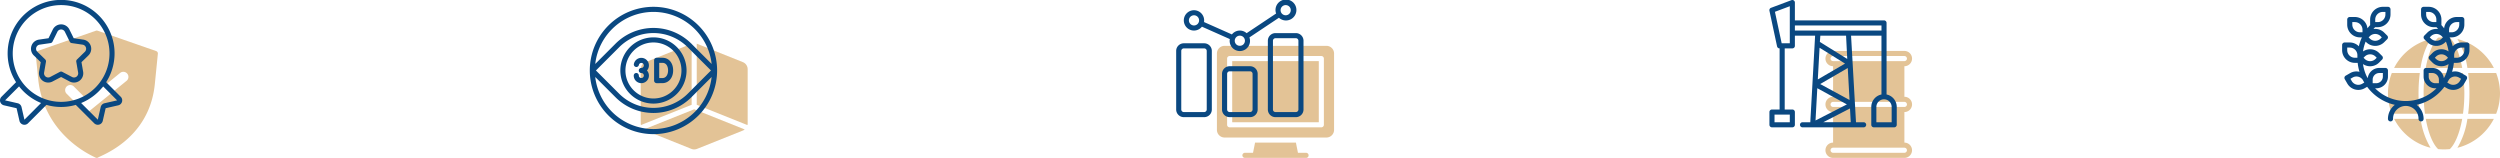 <svg xmlns="http://www.w3.org/2000/svg" width="733.31" height="46.313" viewBox="0 0 733.31 46.313">
  <g id="Сгруппировать_1427" data-name="Сгруппировать 1427" transform="translate(-5156 406)">
    <g id="Сгруппировать_1424" data-name="Сгруппировать 1424" transform="translate(15)">
      <g id="certificate" transform="translate(5141 -406)">
        <path id="Контур_681" data-name="Контур 681" d="M50.351,19.017,33.171,13.042a.735.735,0,0,0-.49,0L15.5,19.017a.747.747,0,0,0-.5.78l.728,7.275c1.711,17.116,16.592,22.968,16.86,23.2a.747.747,0,0,0,.668,0c.741-.6,15.07-5.288,16.7-21.557l.895-8.917a.747.747,0,0,0-.5-.78ZM41.724,27.7,30.932,36.469a1.494,1.494,0,0,1-2-.1l-4.919-4.917a1.5,1.5,0,0,1,2.115-2.115L30.1,33.3l9.747-7.917A1.494,1.494,0,0,1,41.726,27.7Z" transform="translate(-4.544 -4.037)" fill="#e3c396"/>
        <g id="Сгруппировать_1419" data-name="Сгруппировать 1419" transform="translate(0 0)">
          <path id="Контур_682" data-name="Контур 682" d="M36.413,29.383l-4.277-4.276a15.684,15.684,0,1,0-26.423,0L1.438,29.383a1.494,1.494,0,0,0,.725,2.512l3.7.844.844,3.7a1.494,1.494,0,0,0,2.513.725l5.4-5.4a15.376,15.376,0,0,0,8.608,0l5.407,5.4a1.494,1.494,0,0,0,2.512-.725l.844-3.7,3.7-.843a1.494,1.494,0,0,0,.724-2.511ZM8.16,36.105l-.843-3.7a1.505,1.505,0,0,0-1.125-1.12l-3.7-.847,4.1-4.1a15.751,15.751,0,0,0,6.457,4.876ZM4.735,16.685A14.192,14.192,0,1,1,18.926,30.877,14.192,14.192,0,0,1,4.735,16.685Zm26.922,14.6a1.5,1.5,0,0,0-1.12,1.12l-.846,3.7L24.8,31.218a15.744,15.744,0,0,0,6.457-4.876l4.1,4.1Z" transform="translate(-1.001 -1)" fill="#0a4881"/>
          <path id="Контур_683" data-name="Контур 683" d="M28.516,15.043,25.7,14.633l-1.259-2.552a2.717,2.717,0,0,0-4.872,0l-1.259,2.552-2.817.409a2.716,2.716,0,0,0-1.505,4.631l2.038,1.987-.481,2.805a2.717,2.717,0,0,0,3.941,2.863l2.52-1.323,2.519,1.324a2.717,2.717,0,0,0,3.942-2.863l-.485-2.805,2.039-1.987a2.717,2.717,0,0,0-1.5-4.632Zm.463,3.563-2.315,2.261a.747.747,0,0,0-.214.661L27,24.72a1.222,1.222,0,0,1-1.779,1.288L22.351,24.5a.747.747,0,0,0-.7,0l-2.861,1.507a1.221,1.221,0,0,1-1.773-1.288l.547-3.192a.747.747,0,0,0-.215-.661l-2.315-2.261a1.221,1.221,0,0,1,.677-2.085l3.206-.465a.747.747,0,0,0,.562-.409l1.433-2.9a1.221,1.221,0,0,1,2.192,0l1.433,2.9a.747.747,0,0,0,.562.409l3.205.465a1.222,1.222,0,0,1,.67,2.085Z" transform="translate(-4.08 -3.421)" fill="#0a4881"/>
        </g>
      </g>
      <g id="_3d-sensor" data-name="3d-sensor" transform="translate(5314 -404)">
        <path id="Контур_684" data-name="Контур 684" d="M43,36.405l14.88,5.952a2.241,2.241,0,0,0,.058-.482v-15.9a2.23,2.23,0,0,0-1.409-2.08L43.085,18.514c-.028-.01-.057-.014-.084-.025Z" transform="translate(-11.629 -7.667)" fill="#e3c396"/>
        <path id="Контур_685" data-name="Контур 685" d="M36.979,44.23,22.161,50.158a2.257,2.257,0,0,0,.542.313l13.445,5.378a2.234,2.234,0,0,0,1.663,0l13.445-5.378a2.257,2.257,0,0,0,.542-.313Z" transform="translate(-6.355 -14.181)" fill="#e3c396"/>
        <path id="Контур_686" data-name="Контур 686" d="M35.938,36.405V18.488c-.028.01-.058.014-.085.025L22.409,23.89A2.23,2.23,0,0,0,21,25.971v15.9a2.241,2.241,0,0,0,.058.483Z" transform="translate(-6.062 -7.667)" fill="#e3c396"/>
        <g id="Сгруппировать_1420" data-name="Сгруппировать 1420" transform="translate(0 0)">
          <path id="Контур_687" data-name="Контур 687" d="M19.673,4A18.673,18.673,0,1,0,38.346,22.673,18.673,18.673,0,0,0,19.673,4Zm0,1.494a17.2,17.2,0,0,1,17.07,15.267L30.787,14.8a15.717,15.717,0,0,0-22.228,0L2.6,20.761A17.2,17.2,0,0,1,19.673,5.494Zm16.87,17.179-6.812,6.812a14.239,14.239,0,0,1-20.116,0L2.8,22.673l6.812-6.812a14.224,14.224,0,0,1,20.116,0ZM19.673,39.852A17.2,17.2,0,0,1,2.6,24.585l5.956,5.956a15.735,15.735,0,0,0,22.228,0l5.956-5.956a17.2,17.2,0,0,1-17.07,15.267Z" transform="translate(-1 -4)" fill="#0a4881"/>
          <path id="Контур_688" data-name="Контур 688" d="M22.71,16a9.71,9.71,0,1,0,9.71,9.71A9.71,9.71,0,0,0,22.71,16Zm0,17.926a8.216,8.216,0,1,1,8.216-8.216A8.216,8.216,0,0,1,22.71,33.926Z" transform="translate(-4.037 -7.037)" fill="#0a4881"/>
          <path id="Контур_689" data-name="Контур 689" d="M28.693,24.008H27a.747.747,0,0,0-.747.747V30.62a.773.773,0,0,0,.758.844s1.252-.005,1.737-.013c1.793-.03,3.094-1.592,3.094-3.714C31.847,25.506,30.579,24.008,28.693,24.008Zm.036,5.95c-.224,0-.616.007-.971.01,0-.705-.005-1.725-.005-2.241V25.5h.941c1.224,0,1.66,1.155,1.66,2.235s-.5,2.2-1.625,2.224Z" transform="translate(-7.391 -9.064)" fill="#0a4881"/>
          <path id="Контур_690" data-name="Контур 690" d="M20.484,24.039A2.23,2.23,0,0,0,18.3,25.832a.747.747,0,1,0,1.466.288.733.733,0,1,1,.719.878.747.747,0,1,0,0,1.494.733.733,0,1,1-.725.835.779.779,0,0,1-.007-.1.747.747,0,1,0-1.494,0,2.226,2.226,0,1,0,3.877-1.479,2.216,2.216,0,0,0-1.651-3.705Z" transform="translate(-5.368 -9.071)" fill="#0a4881"/>
        </g>
      </g>
      <g id="oil-pumps" transform="translate(5660 -406)">
        <path id="Контур_704" data-name="Контур 704" d="M51.4,36.685a2.241,2.241,0,0,0-2.241-2.241V25.482a2.241,2.241,0,0,0,0-4.482H28.241a2.241,2.241,0,1,0,0,4.482v8.963a2.241,2.241,0,0,0,0,4.482v8.963a2.241,2.241,0,1,0,0,4.482H49.155a2.241,2.241,0,0,0,0-4.482V38.926A2.241,2.241,0,0,0,51.4,36.685Zm-23.9-13.445a.747.747,0,0,1,.747-.747H49.155a.747.747,0,1,1,0,1.494H28.241A.747.747,0,0,1,27.494,23.241Zm0,13.445a.747.747,0,0,1,.747-.747H49.155a.747.747,0,0,1,0,1.494H28.241A.747.747,0,0,1,27.494,36.685ZM49.9,50.13a.747.747,0,0,1-.747.747H28.241a.747.747,0,1,1,0-1.494H49.155A.747.747,0,0,1,49.9,50.13Z" transform="translate(-9.552 -6.059)" fill="#e3c396"/>
        <path id="Контур_705" data-name="Контур 705" d="M38.353,28.71V7.721a.747.747,0,0,0-.747-.747H11.464V1.746a.747.747,0,0,0-1.008-.7L4.48,3.285a.747.747,0,0,0-.485.859L6.235,14.6a.747.747,0,0,0,.747.59V33.117H4.741a.747.747,0,0,0-.747.747V37.6a.747.747,0,0,0,.747.747h5.975a.747.747,0,0,0,.747-.747V33.864a.747.747,0,0,0-.747-.747H8.476V15.191h2.241a.747.747,0,0,0,.747-.747V11.456h5.931l-1.412,25.4H13.7a.747.747,0,0,0,0,1.494H31.631a.747.747,0,0,0,0-1.494H29.39l-1.449-25.4h8.918V28.71a3.735,3.735,0,0,0-2.988,3.66V37.6a.747.747,0,0,0,.747.747h5.975a.747.747,0,0,0,.747-.747V32.37a3.735,3.735,0,0,0-2.988-3.66ZM9.97,36.851H5.488V34.611H9.97Zm0-23.155H7.587L5.608,4.457,9.97,2.822ZM27.493,30.323l-8.612-4.676,8.089-4.7Zm-9.456-3.451,8.679,4.75-9.2,4.713Zm.149-2.569L18.7,15l7.469,4.653Zm1.591,12.548,7.85-4.041.224,4.041ZM26.82,18.283l-8.029-4.989.142-1.837h7.544ZM11.464,9.962V8.468h25.4V9.962ZM39.847,36.851H35.365V32.37a2.241,2.241,0,1,1,4.482,0Z" transform="translate(-3.979 -0.997)" fill="#0a4881"/>
      </g>
      <g id="laurel-wreath" transform="translate(5828 -404)">
        <g id="Сгруппировать_1422" data-name="Сгруппировать 1422" transform="translate(13.445 8.963)">
          <path id="Контур_706" data-name="Контур 706" d="M39.188,16a16.686,16.686,0,0,0-1.718.09c-1.486,1.413-2.862,4.565-3.629,8.873H44.53c-.766-4.308-2.143-7.46-3.629-8.873A16.687,16.687,0,0,0,39.188,16Z" transform="translate(-22.756 -16)" fill="#e3c396"/>
          <path id="Контур_707" data-name="Контур 707" d="M33,35.975a44.182,44.182,0,0,0,.4,5.975H44.553a45.042,45.042,0,0,0,0-11.951H33.4a44.182,44.182,0,0,0-.4,5.975Z" transform="translate(-22.543 -19.543)" fill="#e3c396"/>
          <path id="Контур_708" data-name="Контур 708" d="M56.962,48H49.2a22.9,22.9,0,0,1-2.932,8.484A16.5,16.5,0,0,0,56.962,48Z" transform="translate(-25.901 -24.099)" fill="#e3c396"/>
          <path id="Контур_709" data-name="Контур 709" d="M39.189,56.963a16.684,16.684,0,0,0,1.718-.09c1.486-1.413,2.862-4.565,3.629-8.873H33.845c.766,4.308,2.143,7.46,3.629,8.873a16.684,16.684,0,0,0,1.716.09Z" transform="translate(-22.757 -24.099)" fill="#e3c396"/>
          <path id="Контур_710" data-name="Контур 710" d="M19,35.975a16.344,16.344,0,0,0,1.129,5.975h8.216a47.332,47.332,0,0,1,0-11.951H20.129A16.344,16.344,0,0,0,19,35.975Z" transform="translate(-19 -19.543)" fill="#e3c396"/>
          <path id="Контур_711" data-name="Контур 711" d="M32.108,56.484A22.9,22.9,0,0,1,29.176,48H21.414a16.5,16.5,0,0,0,10.694,8.484Z" transform="translate(-19.611 -24.099)" fill="#e3c396"/>
          <path id="Контур_712" data-name="Контур 712" d="M21.414,25.126h7.762a22.9,22.9,0,0,1,2.932-8.484,16.5,16.5,0,0,0-10.694,8.484Z" transform="translate(-19.611 -16.162)" fill="#e3c396"/>
          <path id="Контур_713" data-name="Контур 713" d="M46.268,16.642A22.9,22.9,0,0,1,49.2,25.126h7.762a16.5,16.5,0,0,0-10.694-8.484Z" transform="translate(-25.901 -16.162)" fill="#e3c396"/>
          <path id="Контур_714" data-name="Контур 714" d="M50.493,30a47.332,47.332,0,0,1,0,11.951h8.212a16.373,16.373,0,0,0,0-11.951Z" transform="translate(-26.97 -19.543)" fill="#e3c396"/>
        </g>
        <path id="Контур_715" data-name="Контур 715" d="M37.6,14.457H36.105a3.72,3.72,0,0,0-2.66,1.12,14.249,14.249,0,0,0-.661-2.07c-.075-.187-.173-.362-.258-.545h.591a3.739,3.739,0,0,0,3.735-3.735V7.735a.747.747,0,0,0-.747-.747H34.611a3.727,3.727,0,0,0-3.693,3.318c-.255-.332-.523-.652-.812-.962.042-.261.013-.713.023-1.609A3.739,3.739,0,0,0,26.4,4H24.9a.747.747,0,0,0-.747.747V6.241a3.739,3.739,0,0,0,3.735,3.735h.777c.173.174.33.36.491.542a3.717,3.717,0,0,0-3.162,1.046l-.875.875a.747.747,0,0,0,0,1.056l.875.875a3.735,3.735,0,0,0,5.282,0l.169-.169a12.666,12.666,0,0,1,.775,2.886,3.735,3.735,0,0,0-4.732.448l-.875.875a.747.747,0,0,0,0,1.056l.875.875a3.735,3.735,0,0,0,4.732.448,12.667,12.667,0,0,1-.816,3.006,7.46,7.46,0,0,1-.571,1.138,3.429,3.429,0,0,0-3.393-3.006H25.648a.747.747,0,0,0-.747.747v1.793A3.436,3.436,0,0,0,28.337,27.9h.329l-.014.016a12.7,12.7,0,0,1-17.957,0L10.68,27.9h.329a3.436,3.436,0,0,0,3.436-3.436V22.673a.747.747,0,0,0-.747-.747H11.905a3.429,3.429,0,0,0-3.393,3.009A8.3,8.3,0,0,1,7.942,23.8a12.667,12.667,0,0,1-.817-3.006,3.735,3.735,0,0,0,4.732-.448l.875-.875a.747.747,0,0,0,0-1.056l-.875-.875a3.735,3.735,0,0,0-4.732-.448A12.666,12.666,0,0,1,7.9,14.2l.169.169a3.735,3.735,0,0,0,5.282,0l.875-.875a.747.747,0,0,0,0-1.056l-.875-.875a3.717,3.717,0,0,0-3.162-1.046c.161-.182.318-.368.491-.542h.778a3.739,3.739,0,0,0,3.735-3.735V4.747A.747.747,0,0,0,14.445,4H12.951A3.739,3.739,0,0,0,9.216,7.735V9.228a.765.765,0,0,0,.023.115c-.285.31-.557.63-.812.962A3.727,3.727,0,0,0,4.735,6.988H3.241a.747.747,0,0,0-.747.747V9.228a3.739,3.739,0,0,0,3.735,3.735h.591c-.085.182-.18.358-.258.545a14.249,14.249,0,0,0-.66,2.07,3.72,3.72,0,0,0-2.661-1.12H1.747A.747.747,0,0,0,1,15.2V16.7a3.739,3.739,0,0,0,3.735,3.735h.83a14.017,14.017,0,0,0,.529,2.628,3.7,3.7,0,0,0-2.752.387l-1.294.747a.747.747,0,0,0-.273,1.019l.747,1.294a3.735,3.735,0,0,0,5.1,1.367l.721-.416a13.9,13.9,0,0,0,8.118,5.29,5.218,5.218,0,0,0-2.017,4.117.747.747,0,0,0,1.494,0,3.735,3.735,0,1,1,7.469,0,.747.747,0,0,0,1.494,0,5.218,5.218,0,0,0-2.017-4.117A13.9,13.9,0,0,0,31,27.459l.721.416a3.735,3.735,0,0,0,5.1-1.367l.747-1.294a.747.747,0,0,0-.273-1.02l-1.294-.747a3.707,3.707,0,0,0-2.752-.387,14.018,14.018,0,0,0,.529-2.628h.83A3.739,3.739,0,0,0,38.346,16.7V15.2a.747.747,0,0,0-.747-.747ZM28.636,8.482h-.747a2.241,2.241,0,0,1-2.241-2.241V5.494H26.4a2.241,2.241,0,0,1,2.241,2.241Zm1.585,4.828a2.241,2.241,0,0,1-3.17,0l-.347-.347.347-.347a2.241,2.241,0,0,1,3.17,0l.347.347Zm1.494,5.975a2.241,2.241,0,0,1-3.17,0l-.347-.347.347-.347a2.241,2.241,0,0,1,3.17,0l.347.347ZM7.631,18.592a2.241,2.241,0,0,1,3.17,0l.347.347-.347.347a2.241,2.241,0,0,1-3.17,0l-.347-.347ZM10.71,7.735a2.241,2.241,0,0,1,2.241-2.241H13.7v.747a2.241,2.241,0,0,1-2.241,2.241H10.71ZM9.125,12.616a2.241,2.241,0,0,1,3.17,0l.347.347-.347.347a2.241,2.241,0,0,1-3.17,0l-.347-.347ZM5.482,18.938H4.735A2.241,2.241,0,0,1,2.494,16.7v-.747h.747a2.241,2.241,0,0,1,2.241,2.241Zm.747-7.469A2.241,2.241,0,0,1,3.988,9.228V8.482h.747a2.241,2.241,0,0,1,2.241,2.241v.747ZM6.875,26.58a2.241,2.241,0,0,1-3.062-.822l-.373-.646.647-.373a2.224,2.224,0,0,1,2.988.721c.133.258.282.506.43.754Zm3.088-1.218a1.942,1.942,0,0,1,1.942-1.942h1.046v1.046a1.942,1.942,0,0,1-1.942,1.942H9.963Zm19.42,1.046H28.337A1.942,1.942,0,0,1,26.4,24.466V23.42h1.046a1.942,1.942,0,0,1,1.942,1.942Zm2.988-15.685a2.241,2.241,0,0,1,2.241-2.241h.747v.747a2.241,2.241,0,0,1-2.241,2.241h-.747Zm1.187,13.794a2.236,2.236,0,0,1,1.7.224l.647.373-.373.646a2.241,2.241,0,0,1-3.062.822l-.633-.364c.149-.248.3-.5.429-.753a2.219,2.219,0,0,1,1.291-.948ZM36.852,16.7a2.241,2.241,0,0,1-2.241,2.241h-.747v-.747a2.241,2.241,0,0,1,2.241-2.241h.747Z" transform="translate(-1 -4)" fill="#0a4881"/>
      </g>
    </g>
    <g id="bar-chart_1_" data-name="bar-chart (1)" transform="translate(5500 -407)">
      <path id="Контур_716" data-name="Контур 716" d="M23,25H48.4V42.928H23Z" transform="translate(-5.566 -6.072)" fill="#e3c396"/>
      <path id="Контур_717" data-name="Контур 717" d="M49.121,19H19.241A2.241,2.241,0,0,0,17,21.241v22.41a2.241,2.241,0,0,0,2.241,2.241h29.88a2.241,2.241,0,0,0,2.241-2.241V21.241A2.241,2.241,0,0,0,49.121,19Zm-.747,23.157a.747.747,0,0,1-.747.747H20.735a.747.747,0,0,1-.747-.747V22.735a.747.747,0,0,1,.747-.747H47.627a.747.747,0,0,1,.747.747Z" transform="translate(-4.048 -4.554)" fill="#e3c396"/>
      <path id="Контур_718" data-name="Контур 718" d="M45.675,59.988H43.3L42.7,57H30.72l-.6,2.988H27.747a.747.747,0,1,0,0,1.494H45.675a.747.747,0,1,0,0-1.494Z" transform="translate(-6.578 -14.168)" fill="#e3c396"/>
      <g id="Сгруппировать_1426" data-name="Сгруппировать 1426" transform="translate(1 1)">
        <path id="Контур_719" data-name="Контур 719" d="M27.217,27H21.241A2.241,2.241,0,0,0,19,29.241V39.7a2.241,2.241,0,0,0,2.241,2.241h5.976A2.241,2.241,0,0,0,29.458,39.7V29.241A2.241,2.241,0,0,0,27.217,27Zm.747,12.7a.747.747,0,0,1-.747.747H21.241a.747.747,0,0,1-.747-.747V29.241a.747.747,0,0,1,.747-.747h5.976a.747.747,0,0,1,.747.747Z" transform="translate(-5.554 -7.578)" fill="#0a4881"/>
        <path id="Контур_720" data-name="Контур 720" d="M45.217,14H39.241A2.241,2.241,0,0,0,37,16.241V36.41a2.241,2.241,0,0,0,2.241,2.241h5.976a2.241,2.241,0,0,0,2.241-2.241V16.241A2.241,2.241,0,0,0,45.217,14Zm.747,22.41a.747.747,0,0,1-.747.747H39.241a.747.747,0,0,1-.747-.747V16.241a.747.747,0,0,1,.747-.747h5.976a.747.747,0,0,1,.747.747Z" transform="translate(-10.108 -4.289)" fill="#0a4881"/>
        <path id="Контур_721" data-name="Контур 721" d="M9.217,18H3.241A2.241,2.241,0,0,0,1,20.241V37.422a2.241,2.241,0,0,0,2.241,2.241H9.217a2.241,2.241,0,0,0,2.241-2.241V20.241A2.241,2.241,0,0,0,9.217,18Zm.747,19.422a.747.747,0,0,1-.747.747H3.241a.747.747,0,0,1-.747-.747V20.241a.747.747,0,0,1,.747-.747H9.217a.747.747,0,0,1,.747.747Z" transform="translate(-1 -5.301)" fill="#0a4881"/>
        <path id="Контур_722" data-name="Контур 722" d="M6.988,9.964A2.972,2.972,0,0,0,9.315,8.827l8.18,3.636a2.987,2.987,0,1,0,5.75-.488L31.9,6.207a3.067,3.067,0,1,0-.829-1.244l-8.653,5.769a2.945,2.945,0,0,0-4.309.368L9.927,7.465a2.983,2.983,0,1,0-2.939,2.5ZM33.88,2.494a1.494,1.494,0,1,1-1.494,1.494A1.494,1.494,0,0,1,33.88,2.494ZM20.434,11.458a1.494,1.494,0,1,1-1.494,1.494A1.494,1.494,0,0,1,20.434,11.458ZM6.988,5.482A1.494,1.494,0,1,1,5.494,6.976,1.494,1.494,0,0,1,6.988,5.482Z" transform="translate(-1.759 -1)" fill="#0a4881"/>
      </g>
    </g>
  </g>
</svg>
